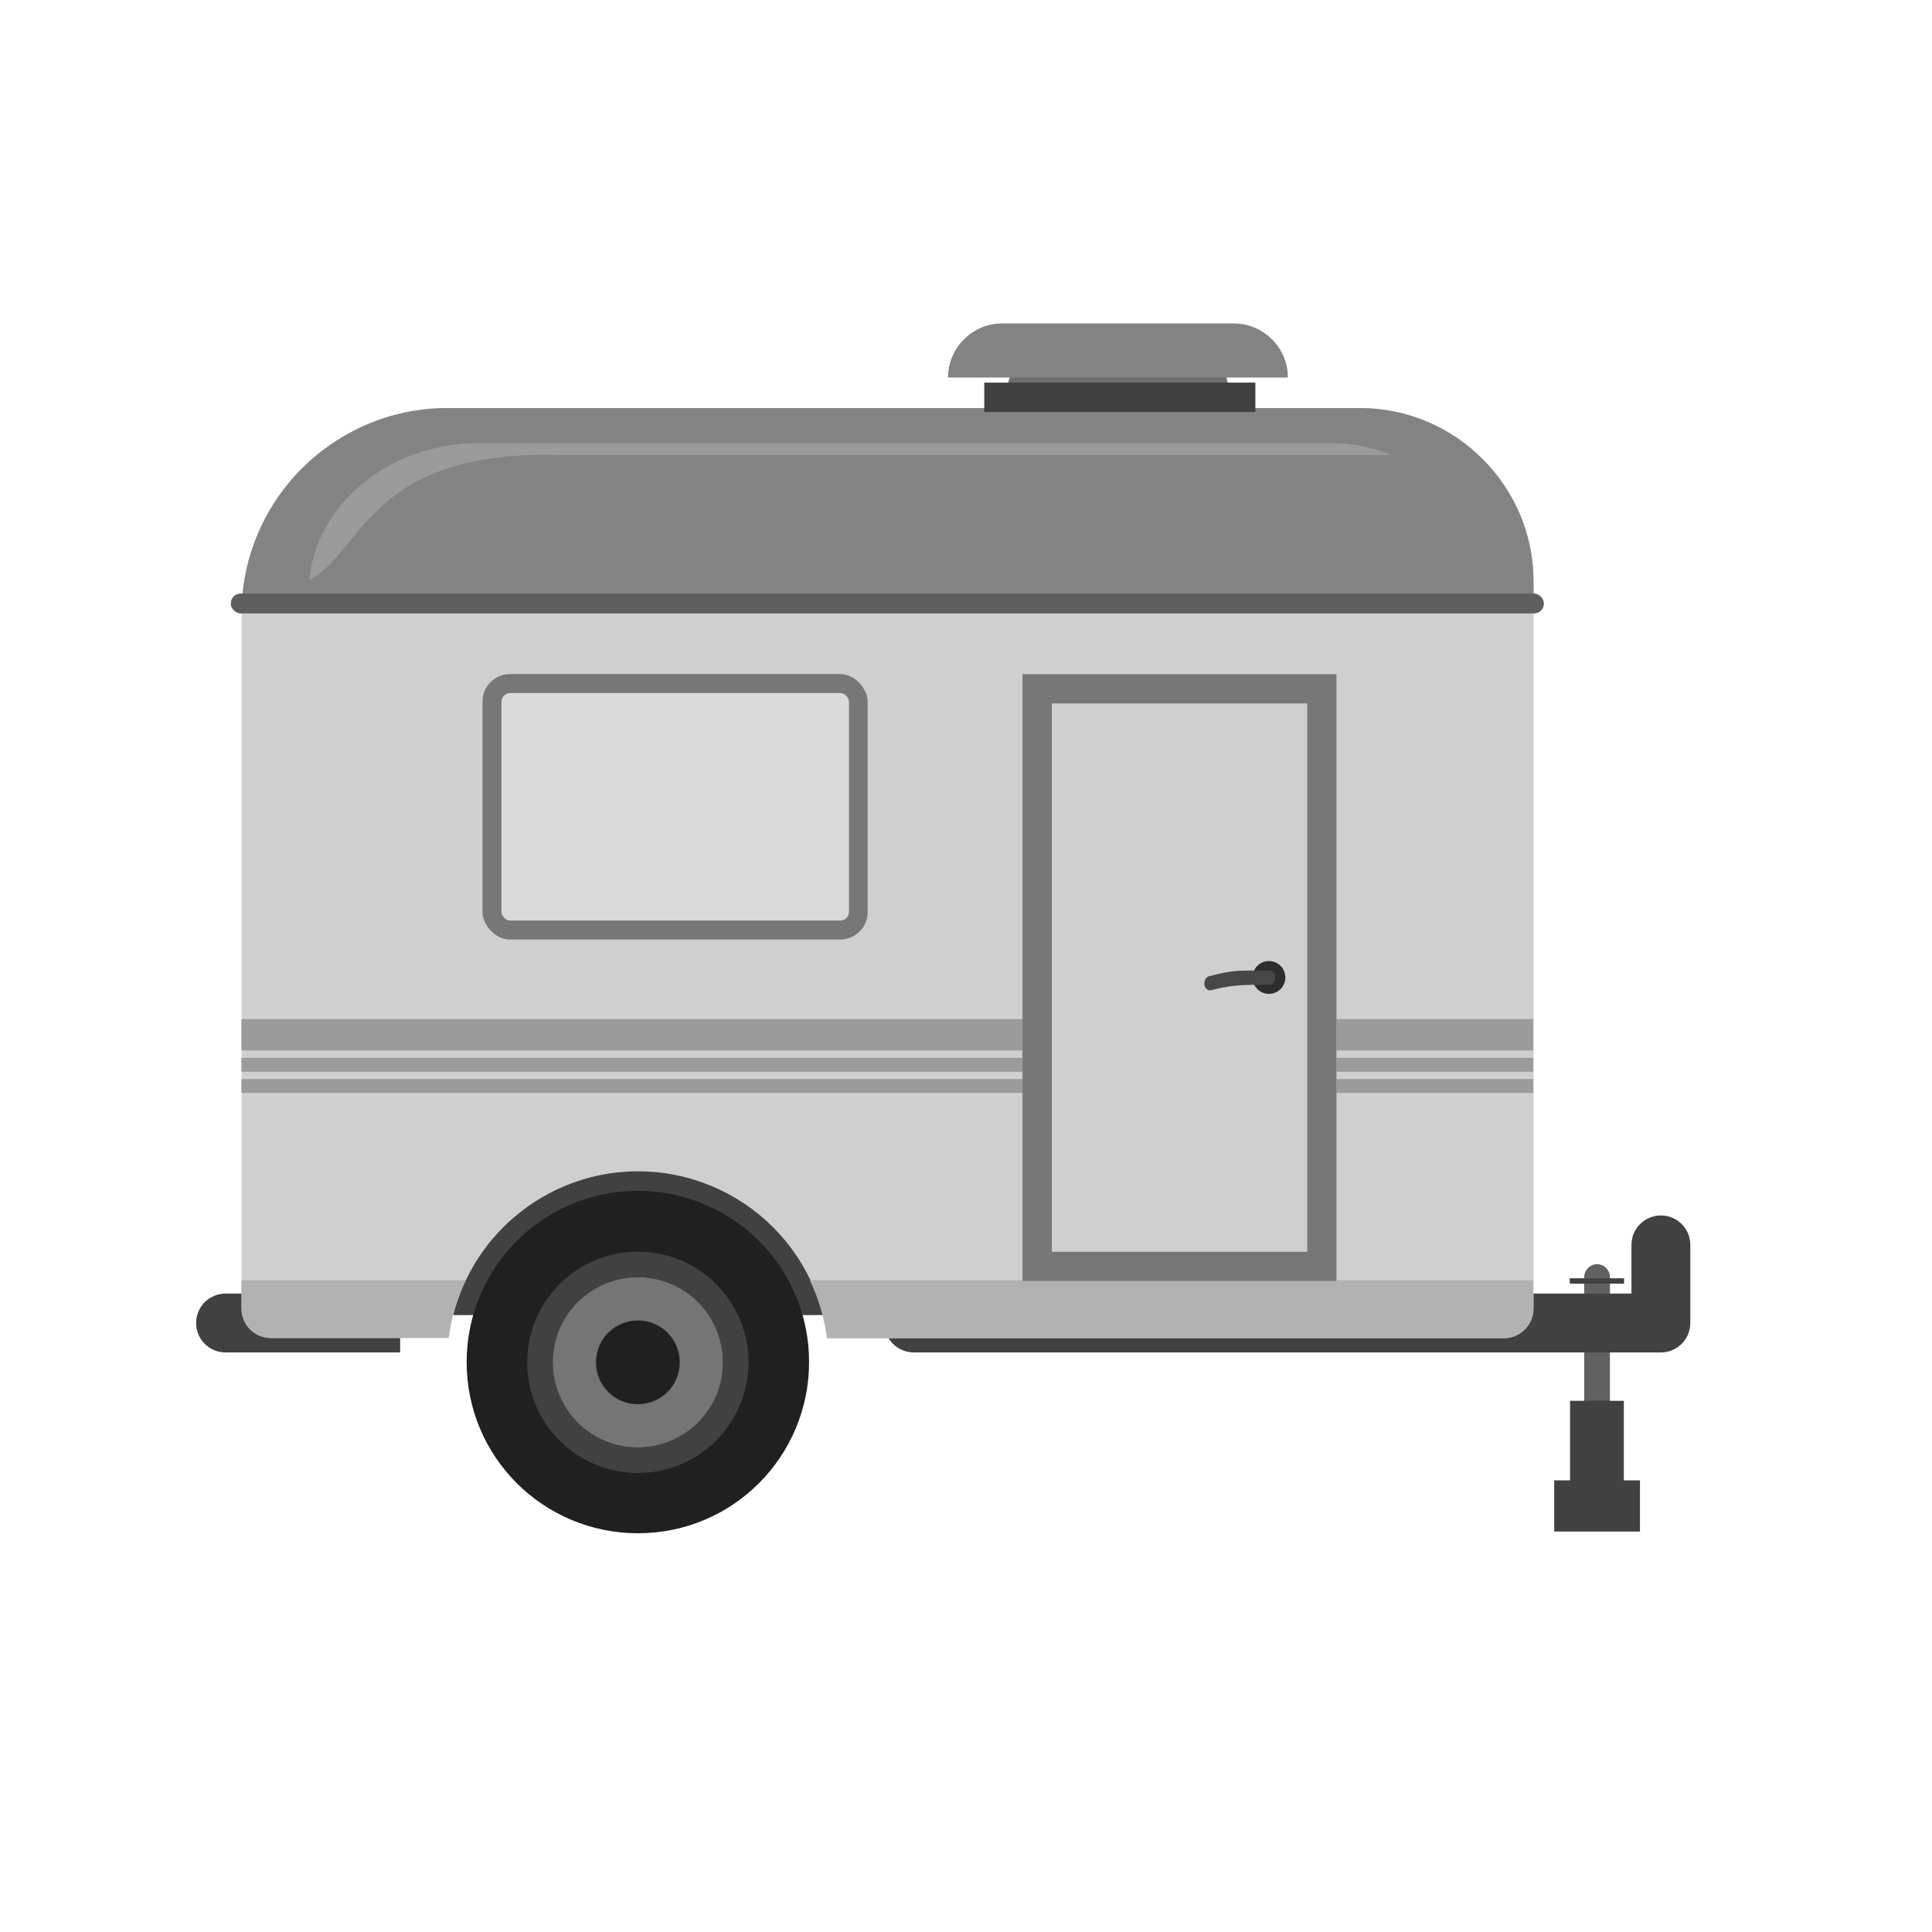 <?xml version="1.0" encoding="UTF-8"?>
<!DOCTYPE svg PUBLIC "-//W3C//DTD SVG 1.1//EN" "http://www.w3.org/Graphics/SVG/1.1/DTD/svg11.dtd">
<!-- Creator: CorelDRAW -->
<svg xmlns="http://www.w3.org/2000/svg" xml:space="preserve" width="6.827in" height="6.827in" style="shape-rendering:geometricPrecision; text-rendering:geometricPrecision; image-rendering:optimizeQuality; fill-rule:evenodd; clip-rule:evenodd"
viewBox="0 0 6.827 6.827"
 xmlns:xlink="http://www.w3.org/1999/xlink">
 <defs>
  <style type="text/css">
   <![CDATA[
    .str0 {stroke:#5F5F5F;stroke-width:0.003;stroke-linecap:round;stroke-linejoin:round}
    .fil17 {fill:none}
    .fil11 {fill:#2D2D2D}
    .fil2 {fill:#414141}
    .fil15 {fill:#5F5F5F}
    .fil0 {fill:#616161}
    .fil1 {fill:#6E6E6E}
    .fil3 {fill:#757575}
    .fil10 {fill:#777777}
    .fil13 {fill:#838383}
    .fil14 {fill:#9B9B9C}
    .fil9 {fill:#CFCFCF}
    .fil16 {fill:#DADADA}
    .fil4 {fill:#202020;fill-rule:nonzero}
    .fil5 {fill:#414141;fill-rule:nonzero}
    .fil12 {fill:#474747;fill-rule:nonzero}
    .fil7 {fill:#9B9B9C;fill-rule:nonzero}
    .fil8 {fill:#B2B2B2;fill-rule:nonzero}
    .fil6 {fill:#CFCFCF;fill-rule:nonzero}
   ]]>
  </style>
 </defs>
 <g id="Layer_x0020_1">
  <path class="fil0" d="M5.643 4.467l3.93701e-006 0c0.025,0 0.046,0.021 0.046,0.046l0 0.454 -0.091 0 0 -0.454c0,-0.025 0.021,-0.046 0.046,-0.046z"/>
  <path class="fil1" d="M3.684 1.253l0.533 0c0.068,0 0.124,0.056 0.124,0.124l0 7.87402e-006 -0.781 0 0 -7.87402e-006c0,-0.068 0.056,-0.124 0.124,-0.124z"/>
  <rect class="fil2" x="1.344" y="4.038" width="1.794" height="0.609"/>
  <g id="_339554352">
   <circle id="_339555720" class="fil3" cx="2.254" cy="4.814" r="0.391"/>
   <path id="_339555600" class="fil4" d="M2.254 4.666c0.082,0 0.148,0.066 0.148,0.148 0,0.082 -0.066,0.148 -0.148,0.148 -0.082,0 -0.148,-0.066 -0.148,-0.148 0,-0.082 0.066,-0.148 0.148,-0.148z"/>
   <path id="_339555648" class="fil4" d="M2.254 4.208c0.167,0 0.319,0.068 0.428,0.177 0.11,0.11 0.177,0.261 0.177,0.428 0,0.167 -0.068,0.319 -0.177,0.428 -0.11,0.11 -0.261,0.177 -0.428,0.177 -0.167,0 -0.319,-0.068 -0.428,-0.177 -0.11,-0.11 -0.177,-0.261 -0.177,-0.428 0,-0.167 0.068,-0.319 0.177,-0.428 0.11,-0.11 0.261,-0.177 0.428,-0.177zm0.213 0.393c-0.055,-0.055 -0.13,-0.088 -0.213,-0.088 -0.083,0 -0.159,0.034 -0.213,0.088 -0.055,0.055 -0.088,0.13 -0.088,0.213 0,0.083 0.034,0.159 0.088,0.213 0.055,0.055 0.13,0.088 0.213,0.088 0.083,0 0.159,-0.034 0.213,-0.088 0.055,-0.055 0.088,-0.13 0.088,-0.213 0,-0.083 -0.034,-0.159 -0.088,-0.213z"/>
   <path id="_339555096" class="fil5" d="M2.254 4.423c0.216,0 0.391,0.175 0.391,0.391 0,0.216 -0.175,0.391 -0.391,0.391 -0.216,0 -0.391,-0.175 -0.391,-0.391 0,-0.216 0.175,-0.391 0.391,-0.391zm0.213 0.178c-0.055,-0.055 -0.13,-0.088 -0.213,-0.088 -0.083,0 -0.159,0.034 -0.213,0.088 -0.055,0.055 -0.088,0.13 -0.088,0.213 0,0.083 0.034,0.159 0.088,0.213 0.055,0.055 0.13,0.088 0.213,0.088 0.083,0 0.159,-0.034 0.213,-0.088 0.055,-0.055 0.088,-0.13 0.088,-0.213 0,-0.083 -0.034,-0.159 -0.088,-0.213z"/>
  </g>
  <path class="fil5" d="M5.973 4.399c0,-0.057 -0.046,-0.104 -0.104,-0.104 -0.057,0 -0.104,0.046 -0.104,0.104l0 0.172 -2.536 0c-0.057,0 -0.104,0.046 -0.104,0.104 0,0.057 0.046,0.104 0.104,0.104l2.64 0c0.057,0 0.104,-0.046 0.104,-0.104l0 -0.276z"/>
  <path class="fil5" d="M1.414 4.571l-0.617 0c-0.057,0 -0.104,0.046 -0.104,0.104 0,0.057 0.046,0.104 0.104,0.104l0.617 0 0 -0.208z"/>
  <path class="fil6" d="M4.723 4.527l-1.11 0 0 -2.145 1.11 0 0 2.145zm-1.8 0.201l1.997 0 0.395 0c0.057,0 0.104,-0.046 0.104,-0.104l0 -2.57c0,-0.168 -0.069,-0.321 -0.18,-0.432 -0.111,-0.111 -0.264,-0.18 -0.432,-0.18l-3.227 0c-0.2,0 -0.381,0.082 -0.513,0.213 -0.132,0.132 -0.213,0.313 -0.213,0.513l0 2.456c0,0.057 0.046,0.104 0.104,0.104l0.628 0c0.019,-0.147 0.086,-0.285 0.192,-0.391 0.127,-0.127 0.297,-0.198 0.477,-0.198 0.179,0 0.35,0.071 0.477,0.198 0.106,0.106 0.173,0.244 0.192,0.391z"/>
  <path class="fil7" d="M3.613 3.862l0 -0.049 -2.76 0 0 0.049 2.76 0zm0 -0.075l0 -0.049 -2.76 0 0 0.049 2.76 0zm0 -0.075l0 -0.111 -2.76 0 0 0.111 2.76 0zm1.11 -0.111l0 0.111 0.695 0 0 -0.111 -0.695 0zm0 0.137l0 0.049 0.695 0 0 -0.049 -0.695 0zm0 0.075l0 0.049 0.695 0 0 -0.049 -0.695 0z"/>
  <path class="fil8" d="M0.853 4.524l0.792 0c-0.031,0.064 -0.051,0.133 -0.06,0.204l-0.628 0c-0.057,0 -0.104,-0.046 -0.104,-0.104l0 -0.101zm2.01 0l0.75 0 0 0.003 1.11 0 0 -0.003 0.695 0 0 0.101c0,0.057 -0.046,0.104 -0.104,0.104l-0.395 0 -1.997 0c-0.009,-0.071 -0.029,-0.14 -0.06,-0.204z"/>
  <polygon class="fil9" points="4.619,4.423 4.619,2.486 3.717,2.486 3.717,4.423 "/>
  <path class="fil10" d="M3.613 2.382l0 2.145 1.11 0 0 -2.145 -1.11 0zm0.104 0.104l0.902 0 0 1.937 -0.902 0 0 -1.937z"/>
  <path class="fil11" d="M4.484 3.396c-0.032,0 -0.058,0.026 -0.058,0.058 0,0.032 0.026,0.058 0.058,0.058 0.032,0 0.058,-0.026 0.058,-0.058 0,-0.032 -0.026,-0.058 -0.058,-0.058z"/>
  <path class="fil12" d="M4.486 3.48c0.011,0 0.02,-0.011 0.02,-0.025 0,-0.014 -0.009,-0.025 -0.02,-0.025 -0.103,0 -0.12,-0.005 -0.214,0.02 -0.011,0.003 -0.018,0.016 -0.016,0.03 0.002,0.013 0.013,0.022 0.024,0.019 0.08,-0.021 0.124,-0.019 0.206,-0.019z"/>
  <path class="fil13" d="M1.067 1.655c-0.118,0.118 -0.196,0.277 -0.211,0.453l4.563 0 0 -0.054c0,-0.168 -0.069,-0.321 -0.18,-0.432 -0.111,-0.111 -0.264,-0.18 -0.432,-0.18l-3.227 0c-0.2,0 -0.381,0.082 -0.513,0.213z"/>
  <path class="fil14" d="M1.267 1.721c-0.098,0.086 -0.162,0.201 -0.174,0.329 0.194,-0.103 0.209,-0.464 0.898,-0.442l2.927 0c-0.065,-0.027 -0.137,-0.042 -0.213,-0.042l-3.014 0c-0.165,0 -0.315,0.059 -0.424,0.155z"/>
  <rect class="fil15 str0" x="0.817" y="2.099" width="4.637" height="0.067" rx="0.033" ry="0.033"/>
  <g id="_339553176">
   <rect id="_339553440" class="fil10" x="1.705" y="2.382" width="1.361" height="0.938" rx="0.097" ry="0.097"/>
   <rect id="_339553272" class="fil16" x="1.772" y="2.449" width="1.228" height="0.804" rx="0.031" ry="0.031"/>
  </g>
  <rect class="fil2" x="3.478" y="1.352" width="0.958" height="0.104"/>
  <path class="fil13" d="M3.541 1.143l0.819 0c0.105,0 0.191,0.086 0.191,0.191l0 3.93701e-006 -1.201 0 0 -3.93701e-006c0,-0.105 0.086,-0.191 0.191,-0.191z"/>
  <rect class="fil2" x="5.492" y="5.231" width="0.303" height="0.181"/>
  <rect class="fil2" x="5.548" y="4.95" width="0.19" height="0.283"/>
  <rect class="fil2" x="5.547" y="4.517" width="0.192" height="0.019"/>
  <rect class="fil17" width="6.827" height="6.827"/>
 </g>
</svg>
